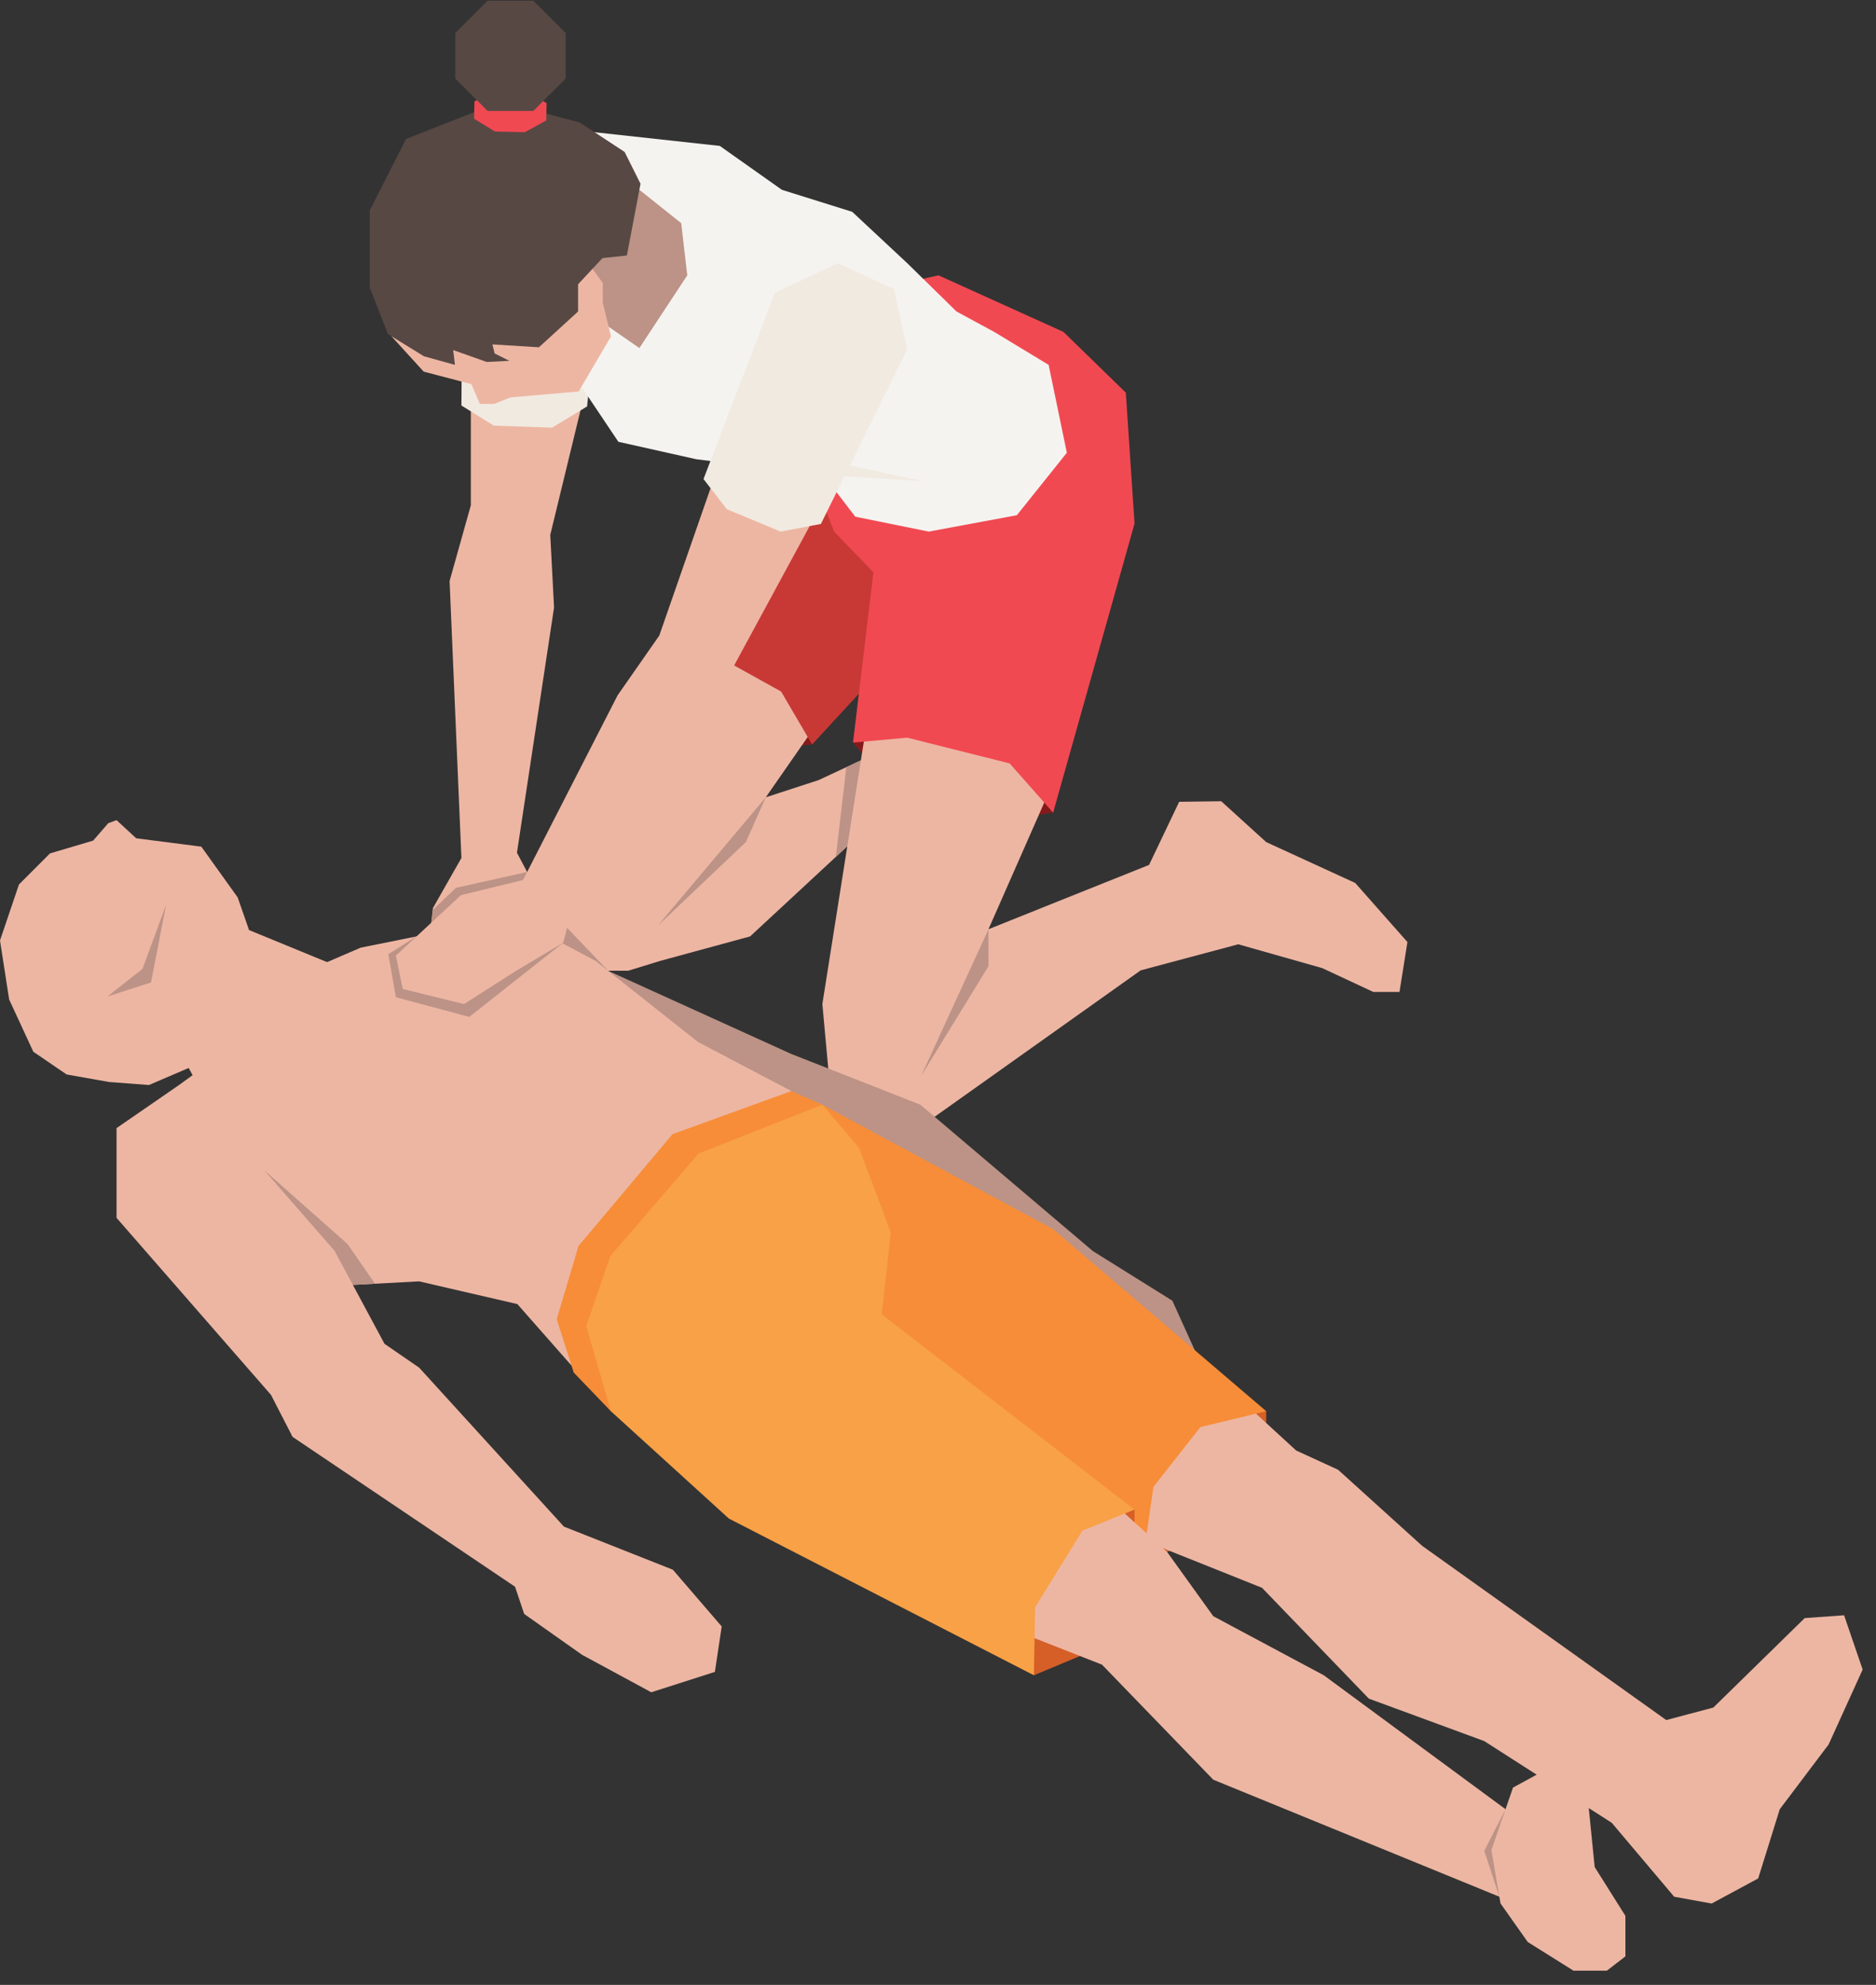 <svg xmlns="http://www.w3.org/2000/svg" xmlns:xlink="http://www.w3.org/1999/xlink" width="139" zoomAndPan="magnify" viewBox="0 0 104.25 110.25" height="147" preserveAspectRatio="xMidYMid meet" version="1.0"><rect x="0" y="0" width="104.25" height="110.25" fill="#333333" stroke="none"/><defs><clipPath id="31f685991c"><path d="M 59 76 L 103.504 76 L 103.504 106 L 59 106 Z M 59 76 " clip-rule="nonzero"/></clipPath><clipPath id="9b47056a3a"><path d="M 82 98 L 91 98 L 91 109.484 L 82 109.484 Z M 82 98 " clip-rule="nonzero"/></clipPath><clipPath id="7cbd3f982d"><path d="M 25 0.02 L 32 0.02 L 32 7 L 25 7 Z M 25 0.02 " clip-rule="nonzero"/></clipPath></defs><path fill="#841a1d" d="M 45.129 41.352 L 43.09 41.5 L 36.992 38.516 L 36.129 36.707 L 38.316 35.637 L 42.816 36.141 L 45.277 38.914 L 45.129 41.352 " fill-opacity="1" fill-rule="nonzero"/><path fill="#edb6a3" d="M 45.09 40.641 L 42.555 44.285 L 45.496 43.328 L 48.918 41.73 L 48.918 45.305 L 41.684 52.012 L 36.676 53.375 L 34.91 53.918 L 32.344 53.918 L 30.242 51.398 L 34.363 43.621 L 40.461 35.512 L 44.438 36.477 L 46.141 38.535 L 45.09 40.641 " fill-opacity="1" fill-rule="nonzero"/><path fill="#bc9386" d="M 47.031 42.613 L 46.449 47.594 L 47.086 47 L 48.746 45.43 L 47.84 42.234 L 47.031 42.613 " fill-opacity="1" fill-rule="nonzero"/><path fill="#841a1d" d="M 47.402 41.246 L 50.051 44.422 L 54.16 45.766 L 58.523 45.137 L 58.523 40.68 L 48.707 39.082 L 47.402 41.246 " fill-opacity="1" fill-rule="nonzero"/><path fill="#edb6a3" d="M 48.004 41.191 L 45.699 55.77 L 46.141 60.602 L 47.695 62.031 L 51.938 62.031 L 63.387 53.898 L 68.809 52.449 L 73.477 53.773 L 76.316 55.098 L 77.77 55.098 L 78.211 52.324 L 75.309 49.043 L 70.363 46.773 L 67.863 44.504 L 65.527 44.535 L 63.855 48.039 L 54.93 51.613 L 58.031 44.574 L 56.633 40.535 L 49.188 38.262 L 48.004 41.191 " fill-opacity="1" fill-rule="nonzero"/><path fill="#edb6a3" d="M 11.188 60.602 L 10.484 59.32 L 8.277 60.266 L 6.059 60.098 L 3.703 59.68 L 1.852 58.418 L 0.508 55.516 L 0 52.238 L 1.055 49.125 L 2.777 47.402 L 5.176 46.691 L 6.016 45.723 L 6.477 45.555 L 7.57 46.562 L 11.188 47.027 L 13.207 49.844 L 13.84 51.66 L 19.215 53.867 L 17.961 58.543 L 11.188 60.602 " fill-opacity="1" fill-rule="nonzero"/><path fill="#bc9386" d="M 5.973 55.348 L 8.391 54.57 L 9.234 50.242 L 7.918 53.816 L 5.973 55.348 " fill-opacity="1" fill-rule="nonzero"/><path fill="#bc9386" d="M 30.938 50.934 L 33.801 53.926 L 43.977 58.543 L 51.145 61.359 L 60.734 69.492 L 65.148 72.246 L 67.359 77.129 L 64.914 77.129 L 28.035 53.375 L 30.938 50.934 " fill-opacity="1" fill-rule="nonzero"/><path fill="#edb6a3" d="M 9.949 60.266 L 11.777 58.941 L 15.941 54.402 L 20.043 52.637 L 28.496 50.934 L 33.102 53.375 L 38.781 57.871 L 43.977 60.602 L 43.07 64.996 L 33.496 73.633 L 31.754 75.844 L 28.75 72.434 L 23.293 71.172 L 18.527 71.426 L 9.633 66.57 L 9.949 60.266 " fill-opacity="1" fill-rule="nonzero"/><path fill="#bc9386" d="M 23.145 52.012 L 21.578 52.996 L 22 55.391 L 26.078 56.484 L 31.293 52.367 L 23.145 52.012 " fill-opacity="1" fill-rule="nonzero"/><path fill="#bc9386" d="M 20.84 71.305 L 19.309 69.094 L 14.68 64.996 L 17.164 70.145 L 19.609 71.367 L 20.84 71.305 " fill-opacity="1" fill-rule="nonzero"/><path fill="#d55f27" d="M 70.363 78.383 L 70.363 81.406 L 66.414 85.695 L 63.512 86.617 L 62.188 82.52 L 65.969 77.605 L 70.363 78.383 " fill-opacity="1" fill-rule="nonzero"/><g clip-path="url(#31f685991c)"><path fill="#edb6a3" d="M 69.797 78.52 L 72.027 80.566 L 74.359 81.637 L 79.031 85.863 L 92.594 95.539 L 95.211 94.844 L 100.289 89.875 L 102.477 89.719 L 103.508 92.734 L 101.617 96.895 L 98.902 100.492 L 97.703 104.336 L 95.117 105.73 L 93.035 105.352 L 89.566 101.246 L 82.48 96.707 L 76.066 94.348 L 70.133 88.195 L 61.164 84.609 L 59.977 79.309 L 65.844 76.723 L 69.797 78.52 " fill-opacity="1" fill-rule="nonzero"/></g><path fill="#f78d38" d="M 45.699 61.359 L 58.523 68.273 L 70.363 78.383 L 66.707 79.266 L 64.098 82.586 L 63.512 86.617 L 45.973 75.207 L 45.699 61.359 " fill-opacity="1" fill-rule="nonzero"/><path fill="#d55f27" d="M 63.047 83.848 L 63.047 87.816 L 61.238 91.473 L 57.453 93.051 L 55.055 89.707 L 59.051 83.34 L 63.047 83.848 " fill-opacity="1" fill-rule="nonzero"/><path fill="#edb6a3" d="M 62.504 84.066 L 64.855 86.199 L 67.422 89.77 L 73.562 93.051 L 83.664 100.492 L 84.75 103.809 L 84.246 105.73 L 67.422 98.852 L 61.238 92.461 L 57.492 90.992 L 55.98 88.891 L 58.926 82.961 L 62.504 84.066 " fill-opacity="1" fill-rule="nonzero"/><path fill="#bc9386" d="M 83.664 100.492 L 82.48 102.801 L 83.32 105.352 L 84.477 104.418 L 84.477 101.688 L 83.664 100.492 " fill-opacity="1" fill-rule="nonzero"/><path fill="#f8a146" d="M 33.945 78.383 L 40.504 84.348 L 57.453 93.051 L 57.523 89.27 L 60.148 85.02 L 63.047 83.848 L 49 73.004 L 49.504 68.461 L 47.738 63.754 L 45.699 61.359 L 38.316 63.25 L 32.934 69.492 L 31.754 73.336 L 32.344 76.195 L 33.945 78.383 " fill-opacity="1" fill-rule="nonzero"/><path fill="#edb6a3" d="M 11.809 60.895 L 9.949 60.266 L 6.477 62.66 L 6.477 67.645 L 15.059 77.477 L 16.258 79.809 L 28.621 88.133 L 29.129 89.645 L 32.344 91.914 L 36.191 93.996 L 39.727 92.863 L 40.105 90.34 L 37.391 87.188 L 31.336 84.793 L 23.293 75.965 L 21.367 74.641 L 18.59 69.473 L 14.68 64.996 L 13.48 62.727 L 11.809 60.895 " fill-opacity="1" fill-rule="nonzero"/><path fill="#f78d38" d="M 31.883 76.238 L 30.938 73.273 L 32.148 69.207 L 37.371 62.996 L 43.977 60.602 L 45.699 61.359 L 38.82 64.07 L 33.914 69.773 L 32.574 73.652 L 33.945 78.383 L 31.883 76.238 " fill-opacity="1" fill-rule="nonzero"/><g clip-path="url(#9b47056a3a)"><path fill="#edb6a3" d="M 83.383 105.723 L 82.879 102.758 L 84.078 99.289 L 86.16 98.156 L 88.238 99.922 L 88.617 103.703 L 90.324 106.414 L 90.324 108.664 L 89.293 109.461 L 87.441 109.461 L 84.898 107.867 L 83.383 105.723 " fill-opacity="1" fill-rule="nonzero"/></g><path fill="#c83935" d="M 50.07 35.992 L 45.129 41.352 L 43.406 38.41 L 39.492 36.238 L 36.086 36.77 L 42.188 25.277 L 44.371 24.668 L 51.691 28.492 L 52.785 32.57 L 50.07 35.992 " fill-opacity="1" fill-rule="nonzero"/><path fill="#f14952" d="M 45.277 26.727 L 46.352 29.527 L 48.539 31.785 L 47.402 41.246 L 50.414 40.973 L 56.105 42.402 L 58.523 45.137 L 63.047 29.082 L 62.562 21.809 L 59.094 18.434 L 52.152 15.293 L 49.367 15.906 L 45.277 26.727 " fill-opacity="1" fill-rule="nonzero"/><path fill="#edb6a3" d="M 26.164 22.438 L 26.164 28.07 L 24.984 32.273 L 25.641 47.656 L 24.059 50.434 L 23.723 53.375 L 28.602 51.988 L 29.68 49.168 L 28.727 47.363 L 30.789 33.746 L 30.578 29.711 L 32.344 22.438 L 29.68 20.633 L 26.164 22.438 " fill-opacity="1" fill-rule="nonzero"/><path fill="#bc9386" d="M 29.293 48.434 L 25.344 49.312 L 24.047 50.547 L 23.965 51.25 L 24.602 51.66 L 30.074 49.578 L 30.074 48.887 L 29.293 48.434 " fill-opacity="1" fill-rule="nonzero"/><path fill="#f1eae1" d="M 28.426 8.68 L 25.727 11.441 L 25.641 22.523 L 27.441 23.641 L 30.68 23.754 L 32.625 22.574 L 33.723 11.828 L 31.867 8.93 L 28.426 8.68 " fill-opacity="1" fill-rule="nonzero"/><path fill="#bc9386" d="M 32.219 19.289 L 35.246 20.453 L 38.273 19.949 L 39.441 15.758 L 38.719 11.594 L 36.336 9.324 L 33.227 9.137 L 30.375 12.508 L 30.801 16.828 L 32.219 19.289 " fill-opacity="1" fill-rule="nonzero"/><path fill="#f5f3f0" d="M 35.531 10.543 L 37.855 12.395 L 38.191 15.293 L 35.531 19.332 L 32.125 16.977 L 31.715 20.59 L 34.363 24.539 L 38.695 25.508 L 45.762 26.391 L 47.527 28.699 L 51.609 29.527 L 56.508 28.617 L 59.285 25.148 L 58.273 20.266 L 55.246 18.434 L 53.152 17.301 L 50.414 14.617 L 47.359 11.766 L 43.449 10.543 L 40 8.105 L 33.039 7.344 L 32.387 8.906 L 35.531 10.543 " fill-opacity="1" fill-rule="nonzero"/><path fill="#f1eae1" d="M 45.762 26.391 L 51.312 26.727 L 46.434 25.676 L 45.762 26.391 " fill-opacity="1" fill-rule="nonzero"/><path fill="#edb6a3" d="M 21.762 18.688 L 23.543 20.641 L 26.195 21.336 L 26.668 22.438 L 27.457 22.438 L 28.359 22.074 L 32.156 21.746 L 33.953 18.688 L 33.496 16.809 L 33.496 15.715 L 32.387 14.195 L 29.41 12.855 L 22.629 15.188 L 21.762 18.688 " fill-opacity="1" fill-rule="nonzero"/><path fill="#574844" d="M 26.574 6.141 L 22.566 7.719 L 20.547 11.688 L 20.547 15.977 L 21.559 18.559 L 23.559 19.789 L 25.281 20.266 L 25.184 19.445 L 27.047 20.105 L 28.309 20.043 L 27.488 19.633 L 27.363 19.129 L 29.949 19.289 L 32.125 17.301 L 32.125 15.789 L 33.48 14.336 L 34.836 14.191 L 35.594 10.207 L 34.711 8.441 L 32.219 6.805 L 29.129 5.984 L 26.574 6.141 " fill-opacity="1" fill-rule="nonzero"/><path fill="#edb6a3" d="M 39.621 26.727 L 36.637 35.301 L 34.32 38.621 L 29.066 48.879 L 25.617 49.719 L 22 53.078 L 22.379 54.93 L 25.785 55.77 L 28.688 53.918 L 31.293 52.367 L 31.672 50.934 L 39.238 40.887 L 40.82 36.918 L 44.992 29.223 L 42.984 26.727 L 39.621 26.727 " fill-opacity="1" fill-rule="nonzero"/><path fill="#f1eae1" d="M 46.555 14.617 L 43.059 16.258 L 39.094 26.609 L 40.391 28.285 L 43.383 29.527 L 45.617 29.102 L 50.414 19.418 L 49.688 16.055 L 46.555 14.617 " fill-opacity="1" fill-rule="nonzero"/><path fill="#f14952" d="M 27.559 4.984 L 26.367 5.633 L 26.344 6.594 L 27.504 7.305 L 29.164 7.344 L 30.355 6.691 L 30.375 5.73 L 29.219 5.023 L 27.559 4.984 " fill-opacity="1" fill-rule="nonzero"/><g clip-path="url(#7cbd3f982d)"><path fill="#574844" d="M 27.098 0.039 L 25.301 1.832 L 25.301 4.367 L 27.098 6.164 L 29.637 6.164 L 31.434 4.367 L 31.434 1.832 L 29.637 0.039 L 27.098 0.039 " fill-opacity="1" fill-rule="nonzero"/></g><path fill="#bc9386" d="M 54.93 51.613 L 51.188 59.762 L 54.93 53.668 Z M 54.93 51.613 " fill-opacity="1" fill-rule="nonzero"/><path fill="#bc9386" d="M 42.555 44.285 L 36.531 51.441 L 41.449 46.77 Z M 42.555 44.285 " fill-opacity="1" fill-rule="nonzero"/></svg>